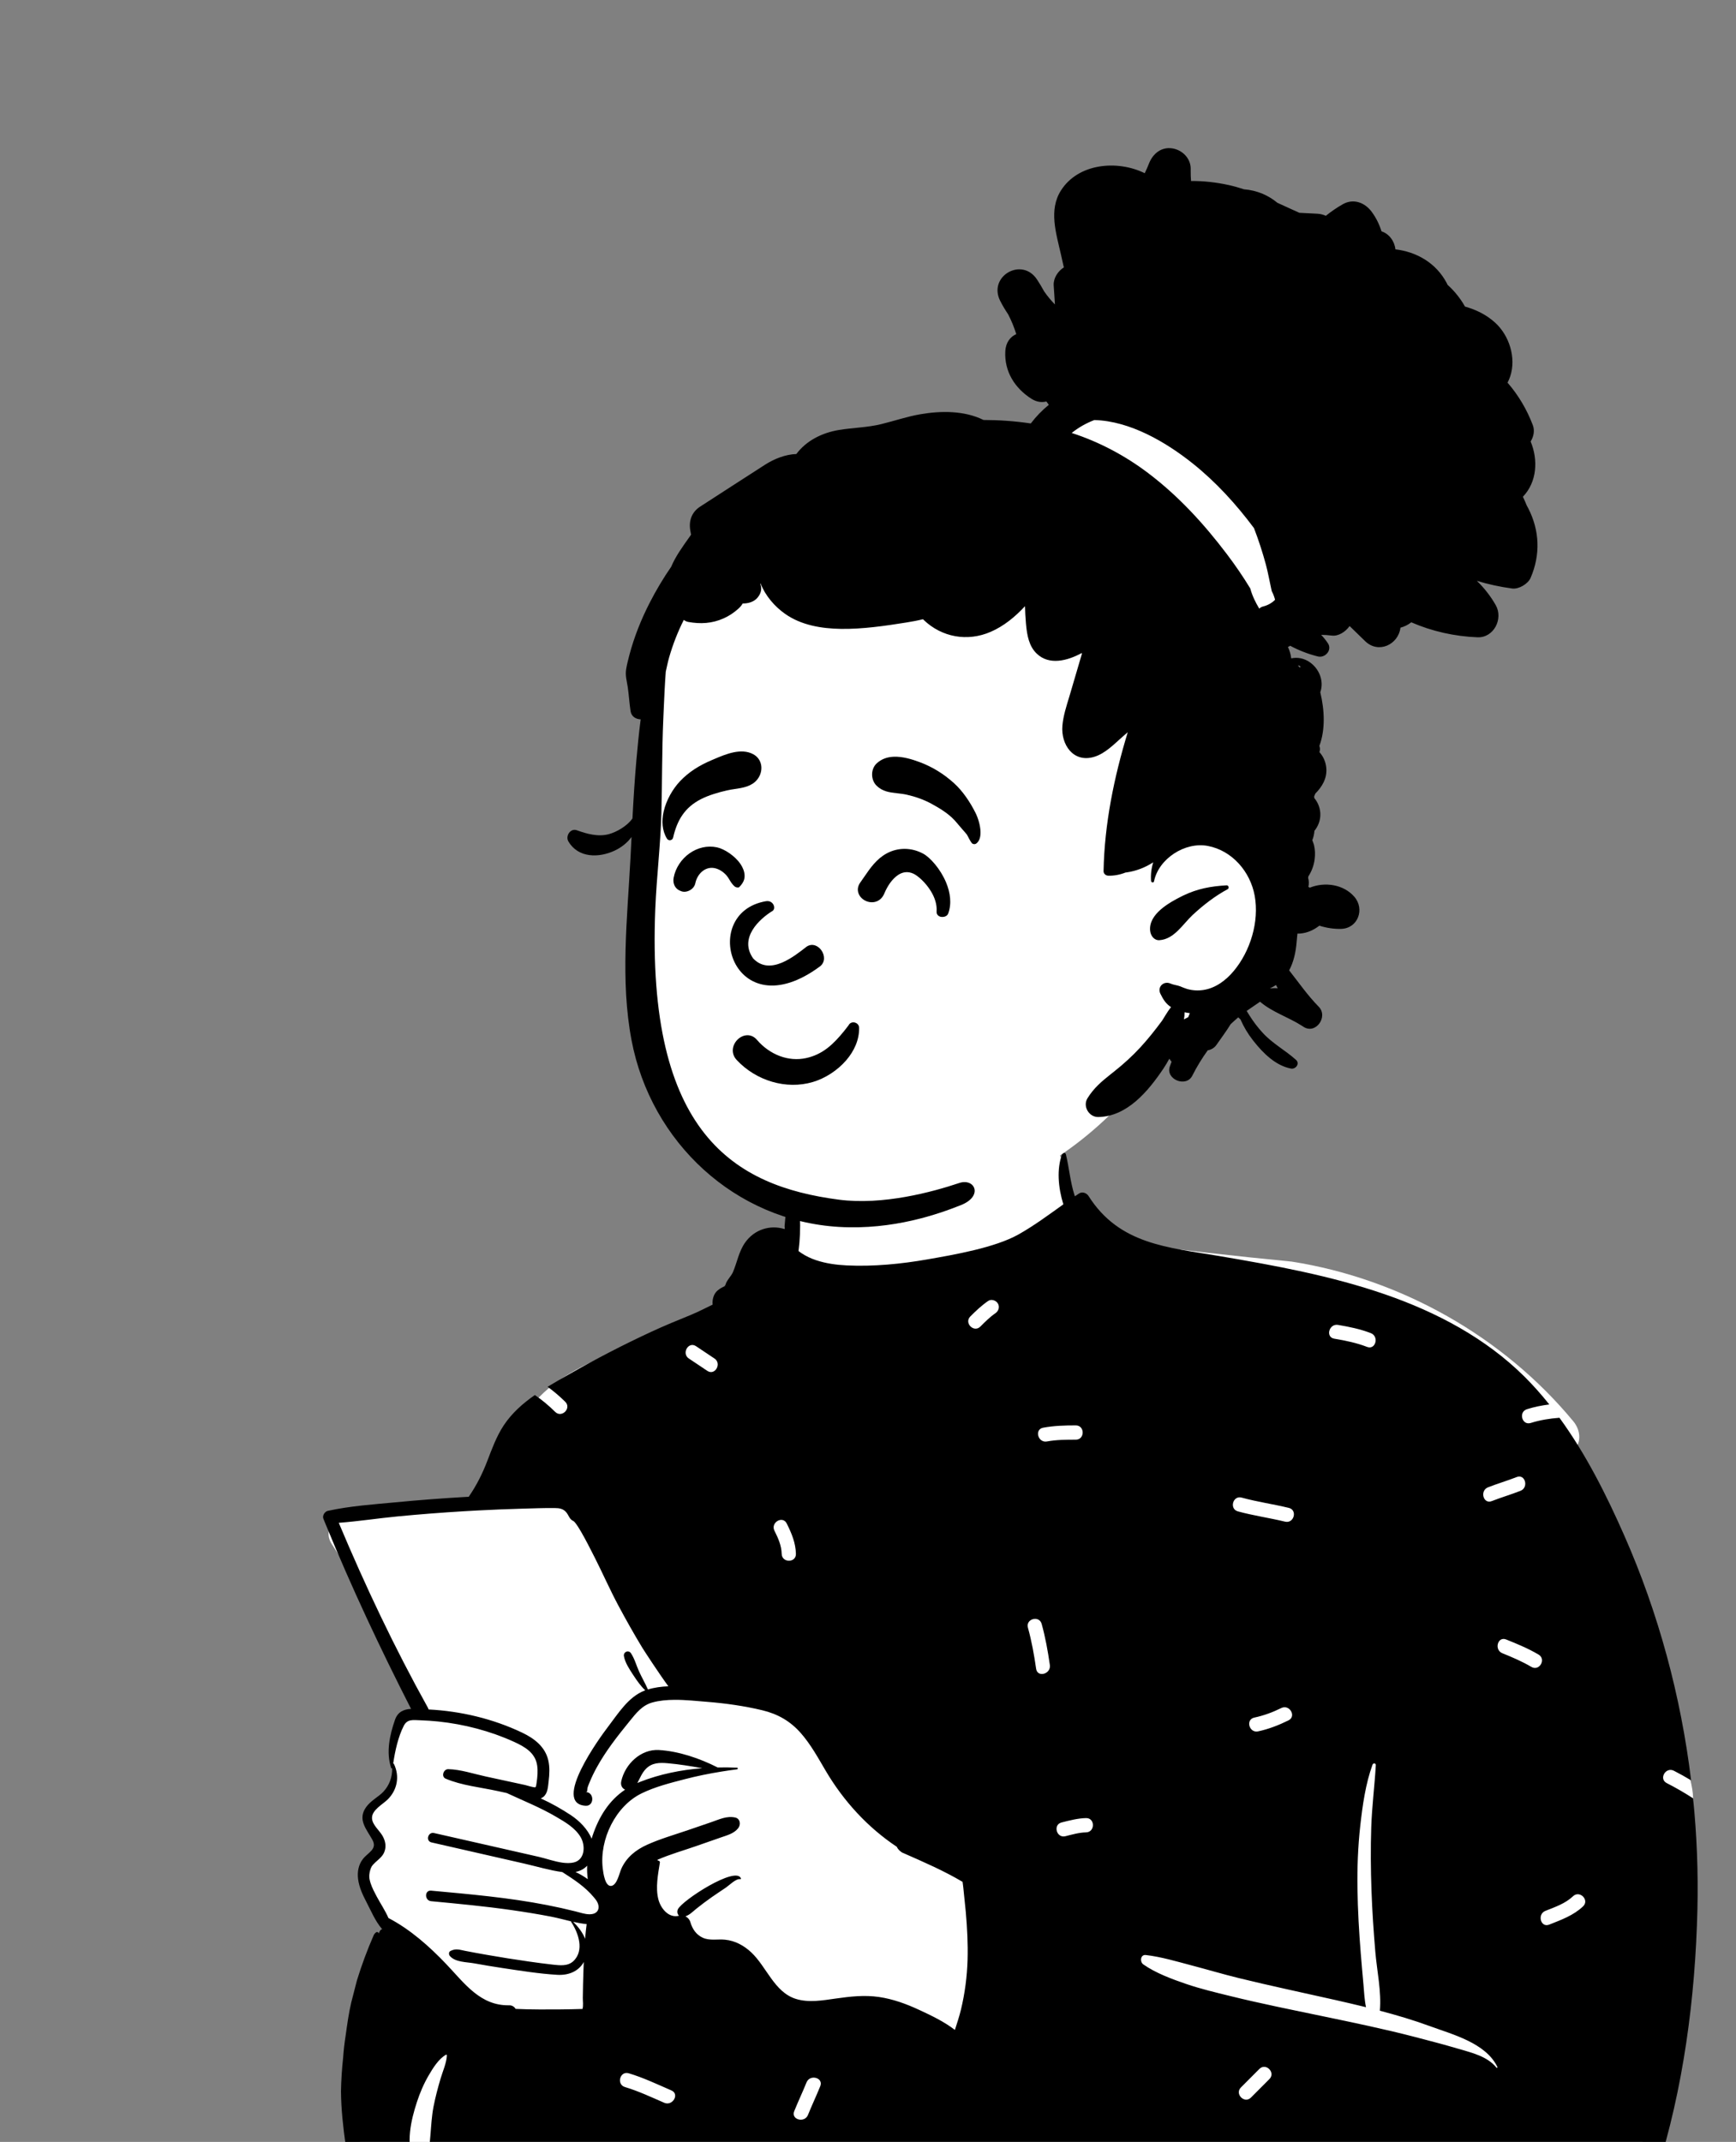 <svg width="304" height="375" viewBox="0 0 304 375" fill="none" xmlns="http://www.w3.org/2000/svg">
<rect x="0" y="0" width="304" height="375" fill="#808080" stroke="none"/>
<path fill-rule="evenodd" clip-rule="evenodd" d="M86.909 261.081C89.625 250.519 92.123 246.042 96.948 242.371C101.461 238.937 108.049 236.054 117.661 233.947C127.674 232.192 127.958 226.976 130.468 218.591C131.2 216.07 134.829 215.4 136.396 217.217C136.617 216.978 136.847 216.759 137.085 216.561C136.872 215.359 138.618 211.913 138.56 210.763C137.951 198.761 141.867 192.734 151.641 190.493C153.766 190.006 168.205 189.719 170.277 190.293C179.338 192.805 188.257 200.778 186.892 210.384C189.736 214.11 192.52 216.384 196.908 217.585C206.673 218.827 216.437 219.933 226.205 220.879C245.324 223.885 263.251 234.031 275.503 248.827C276.633 250.193 276.96 252.047 275.962 253.504C276.744 256.859 281.142 264.996 277.681 267.296C283.372 280.94 296.464 307.312 296.489 314.846C296.592 346.496 293.182 387.694 262.027 405.21C260.78 406.439 260.601 407.799 260.061 409.628C258.691 415.39 253.717 419.509 248.272 419.172C221.451 419.77 195.473 416.49 168.651 416.331C156.823 416.261 142.598 418.031 132.323 419.21C122.048 420.389 111.675 419.346 101.815 416.331C100.983 417.643 99.302 418.408 97.597 418.031C87.374 415.995 79.108 409.679 71.908 402.777C69.708 398.765 61.115 387.332 64.531 383.353C61.435 370.232 61.596 356.134 67.097 343.64C66.317 341.349 67.739 338.832 67.097 336.467C66.633 334.756 65.444 334.048 64.845 332.353C64.003 329.968 64.919 326.769 65.867 324.335C66.256 323.122 65.152 321.817 64.845 320.579C63.39 314.741 66.722 315.256 69.124 311.353C69.088 311.341 68.464 308.555 68.466 308.569C68.099 306.58 69.02 304.032 69.824 302.371C70.367 301.249 71.53 300.547 72.686 300.676C71.522 296.713 70.05 293.416 68.466 289.599C65.666 282.87 62.122 276.426 58.101 270.335C56.454 267.841 58.666 264.952 61.33 264.782C69.955 264.233 78.486 262.988 86.909 261.081Z" fill="white"/>
<path fill-rule="evenodd" clip-rule="evenodd" d="M112.081 311.967C115.53 310.611 119.245 309.862 122.978 309.571C120.968 309.218 118.952 308.877 116.92 308.702C115.502 308.58 114.188 308.593 113.122 309.671C112.411 310.389 112.078 311.314 111.61 312.164C111.763 312.095 111.922 312.03 112.081 311.967ZM75.054 299.288C80.704 299.576 86.36 300.922 91.47 303.362C93.561 304.362 95.456 305.806 96.01 308.18C96.291 309.393 96.222 310.646 96.073 311.871C95.961 312.799 95.933 313.983 95.129 314.611C94.992 314.717 94.845 314.798 94.692 314.858C96.578 315.711 98.373 316.736 99.968 317.792C101.426 318.757 102.925 320.244 103.598 321.922C103.655 321.732 103.711 321.554 103.767 321.385C104.913 317.986 106.68 315.202 109.463 313.33C108.971 313.108 108.631 312.583 108.79 311.858C109.451 308.83 112.24 306.199 115.39 306.387C118.84 306.59 122.545 307.849 125.665 309.44C126.802 309.415 127.936 309.43 129.058 309.48C129.251 309.486 129.242 309.749 129.058 309.771C128.148 309.887 127.238 310.015 126.328 310.164C124.165 310.512 122.009 310.952 119.9 311.499C117.369 312.155 114.751 312.814 112.386 313.961C107.799 316.189 104.96 322.013 105.543 327.081C105.64 327.912 105.961 330.424 107.111 330.165C108.083 329.946 108.469 327.912 108.809 327.159C109.719 325.159 111.358 323.853 113.324 322.969C115.633 321.929 118.104 321.226 120.498 320.407C121.853 319.942 123.209 319.476 124.567 319.013C125.957 318.536 127.278 317.876 128.759 318.21C129.653 318.413 129.756 319.482 129.254 320.095C128.491 321.029 127.356 321.304 126.256 321.688C124.804 322.194 123.355 322.701 121.906 323.207C119.666 323.988 117.319 324.647 115.135 325.603L115.203 325.759C115.381 325.709 115.59 325.887 115.555 326.106C115.228 328.128 114.773 330.465 115.278 332.49C115.677 334.096 117.083 335.874 118.908 335.402C118.622 335.139 118.516 334.686 118.709 334.268C119.432 332.718 128.905 326.6 129.75 328.872C129.778 328.953 129.691 329.012 129.622 329C128.902 328.85 127.696 330.081 127.12 330.471C126.288 331.034 125.443 331.584 124.62 332.162C123.72 332.793 122.841 333.456 121.984 334.139C121.311 334.677 120.803 335.236 120.03 335.508C120.435 335.702 120.757 336.061 120.893 336.52C121.242 337.717 121.915 338.733 123.084 339.261C124.309 339.811 125.689 339.464 126.979 339.598C128.737 339.776 130.27 340.614 131.551 341.811C134.24 344.329 135.589 348.766 139.351 349.956C141.597 350.666 144.09 350.219 146.365 349.897C148.905 349.537 151.379 349.253 153.937 349.628C156.387 349.988 158.702 350.837 160.94 351.875C163.037 352.846 165.355 353.947 167.216 355.396C167.599 354.212 167.985 353.04 168.279 351.831C168.97 348.972 169.344 346.06 169.435 343.123C169.518 340.326 169.363 337.517 169.123 334.733C169.004 333.343 168.817 331.959 168.699 330.568C168.668 330.218 168.605 329.843 168.559 329.469C165.237 327.503 161.747 325.997 158.229 324.447C158.219 324.444 158.21 324.438 158.2 324.435C158.091 324.385 157.985 324.338 157.876 324.291C157.879 324.285 157.883 324.279 157.889 324.272C157.487 324.025 157.206 323.697 157.038 323.328C151.968 319.957 147.73 315.355 144.57 309.986C143.246 307.737 141.971 305.403 140.239 303.431C138.394 301.328 136.203 300.078 133.492 299.428C130.323 298.666 127.057 298.21 123.81 297.95C122.037 297.81 120.055 297.591 118.123 297.601C116.777 297.61 115.459 297.725 114.25 298.06C112.458 298.553 111.411 299.919 110.286 301.3C109.211 302.625 108.142 303.953 107.138 305.334C106.188 306.643 105.291 307.996 104.511 309.415C104.044 310.264 103.611 311.14 103.246 312.042C103.119 312.361 102.95 312.724 102.872 313.055C102.794 313.389 102.938 313.742 102.564 313.742C104.106 313.764 104.091 316.236 102.558 316.145C96.556 315.795 105.153 304.047 106.41 302.409C108.189 300.091 110.024 297.066 112.872 295.988C112.913 295.973 112.956 295.957 112.997 295.944C112.168 295.157 111.514 294.214 110.887 293.254C110.242 292.267 109.473 291.136 109.261 289.964C109.127 289.218 110.052 288.792 110.491 289.445C111.13 290.398 111.439 291.604 111.916 292.651C112.402 293.714 112.994 294.716 113.461 295.788C114.586 295.441 115.801 295.282 117.039 295.229C115.477 293.111 112.81 289.023 112.489 288.499C111.012 286.068 109.606 283.562 108.263 281.053C106.812 278.334 105.568 275.503 104.178 272.754C103.39 271.195 102.595 269.623 101.719 268.111C101.417 267.592 101.093 267.073 100.725 266.601C100.654 266.508 100.563 266.43 100.479 266.342C100.383 266.289 100.283 266.23 100.227 266.199C99.722 265.908 99.544 265.233 99.189 264.805C98.622 264.115 97.955 264.033 97.101 264.024C95.282 264.005 93.455 264.077 91.638 264.127C88.968 264.202 86.3 264.308 83.633 264.449C82.826 264.492 82.022 264.536 81.215 264.586C77.335 264.818 73.459 265.12 69.591 265.492C66.17 265.82 62.748 266.355 59.324 266.611C63.96 277.657 69.102 288.502 74.924 298.969C74.982 299.075 75.026 299.182 75.054 299.288ZM100.781 327.743C101.529 328.087 102.255 328.515 102.931 329.003C102.819 328.244 102.791 327.443 102.822 326.64C102.264 327.24 101.551 327.584 100.781 327.743ZM68.856 308.743C68.909 308.749 68.958 308.777 68.983 308.83C70.018 310.971 69.585 313.361 67.896 315.039C67.011 315.914 65.082 316.901 65.144 318.338C65.198 319.501 66.459 320.476 66.998 321.435C67.5 322.329 67.687 323.31 67.285 324.279C66.771 325.519 65.334 326.012 64.842 327.231C64.219 328.778 65.231 330.643 65.942 331.99C66.603 333.236 67.457 334.483 68.024 335.802C71.822 337.774 75.222 340.798 78.145 343.87C81.345 347.229 84.091 351.181 89.173 351.081C89.681 351.072 90.068 351.341 90.298 351.712C91.713 351.778 93.131 351.806 94.546 351.812C97.032 351.825 99.519 351.8 102.003 351.722C102.177 351.119 102.049 350.3 102.059 349.791C102.09 348.15 102.105 346.513 102.174 344.872C102.193 344.417 102.211 343.957 102.23 343.501C101.336 345.122 99.591 345.86 97.603 345.747C94.405 345.56 91.189 345.035 88.024 344.563C86.356 344.316 84.692 344.035 83.031 343.735C81.666 343.491 79.74 343.554 78.787 342.457C78.562 342.201 78.55 341.733 78.902 341.56C79.846 341.095 80.442 341.354 81.48 341.554C82.745 341.801 84.013 342.035 85.284 342.254C87.725 342.679 90.17 343.073 92.623 343.42C94.019 343.616 95.418 343.81 96.817 343.963C98.039 344.094 99.416 344.273 100.401 343.351C102.386 341.489 101.273 338.367 100.018 336.486C99.993 336.449 99.993 336.414 100.002 336.383C98.818 336.105 97.637 335.78 96.459 335.552C94.193 335.114 91.912 334.746 89.628 334.418C84.935 333.746 80.211 333.302 75.493 332.856C74.325 332.743 74.312 330.9 75.493 331.009C82.271 331.631 89.083 332.221 95.77 333.53C97.447 333.855 99.111 334.224 100.765 334.639C101.548 334.833 102.386 335.137 103.205 335.146C103.255 335.146 103.305 335.146 103.355 335.142C104.96 335.093 105.194 333.715 104.312 332.568C104.203 332.427 104.09 332.287 103.975 332.153C102.417 330.29 100.476 329.046 98.475 327.759C96.234 327.453 94 326.772 91.806 326.272C86.39 325.034 80.975 323.797 75.555 322.563C74.493 322.319 74.945 320.682 76.007 320.922C80.121 321.857 84.234 322.791 88.348 323.725L94.368 325.094C95.571 325.366 97.073 325.912 98.488 326.11C99.186 326.206 99.862 326.219 100.473 326.075C102.445 325.607 102.545 323.135 101.694 321.666C100.741 320.017 98.939 318.985 97.341 318.051C94.57 316.429 91.623 315.264 88.743 313.92C88.232 313.808 87.721 313.695 87.21 313.583C84.237 312.927 80.841 312.605 78.042 311.402C77.204 311.046 77.662 309.721 78.491 309.74C80.663 309.787 82.935 310.561 85.057 311.021C87.353 311.521 89.653 312.017 91.95 312.514C92.18 312.564 93.545 313.002 93.751 312.905C93.882 312.842 93.928 312.386 93.972 312.086C94.113 311.099 94.215 310.062 94.062 309.071C93.726 306.849 91.878 305.806 90.008 304.953C85.845 303.056 81.28 301.869 76.737 301.394C75.689 301.284 74.642 301.216 73.589 301.181C72.352 301.144 71.333 300.925 70.707 302.147C69.722 304.072 69.18 306.547 68.856 308.743ZM74.638 378.529C75.545 375.383 75.298 372.024 75.919 368.816C76.24 367.16 76.678 365.518 77.156 363.902C77.542 362.596 78.185 361.208 78.258 359.845C78.263 359.755 78.156 359.702 78.082 359.744C76.802 360.479 75.82 362.068 75.09 363.314C74.216 364.806 73.549 366.369 73.011 368.011C71.938 371.284 71.057 375.231 72.441 378.529C72.852 379.511 74.298 379.707 74.638 378.529ZM102.673 336.861C101.906 336.786 101.139 336.639 100.373 336.467C101.23 337.305 102.021 338.314 102.461 339.433C102.529 338.574 102.617 337.717 102.732 336.864C102.713 336.864 102.691 336.864 102.673 336.861ZM110.04 402.343C111.392 401.398 112.377 400.075 113.524 398.908C114.651 397.761 112.888 395.993 111.761 397.141C110.783 398.136 109.933 399.38 108.782 400.185C108.228 400.572 107.972 401.272 108.335 401.895C108.656 402.445 109.488 402.73 110.04 402.343ZM117.579 365.99C115.111 364.92 112.684 363.755 110.102 362.984C108.558 362.523 107.905 364.936 109.439 365.394C111.817 366.104 114.048 367.163 116.321 368.148C117.78 368.78 119.048 366.626 117.579 365.99ZM143.64 365.241C144.243 363.748 141.83 363.105 141.236 364.577C140.551 366.271 139.766 367.922 139.082 369.616C138.479 371.109 140.891 371.752 141.486 370.28C142.17 368.586 142.955 366.935 143.64 365.241ZM169.363 395.056C169.765 395.593 170.435 395.884 171.068 395.504C171.598 395.186 171.922 394.338 171.515 393.794C170.327 392.206 169.123 390.637 167.731 389.222C166.602 388.074 164.84 389.843 165.968 390.989C167.211 392.253 168.301 393.637 169.363 395.056ZM173.04 227.768C171.896 228.551 170.893 229.503 169.916 230.483C168.779 231.622 170.542 233.389 171.679 232.25C172.503 231.425 173.333 230.587 174.298 229.926C174.856 229.544 175.106 228.834 174.746 228.216C174.422 227.662 173.596 227.387 173.04 227.768ZM135.617 267.993C136.264 269.292 136.847 270.565 136.884 272.041C136.923 273.65 139.416 273.651 139.376 272.041C139.329 270.109 138.618 268.434 137.77 266.731C137.053 265.29 134.903 266.557 135.617 267.993ZM121.887 235.687C120.547 234.791 119.3 236.957 120.628 237.845C121.705 238.565 122.783 239.285 123.86 240.005C125.199 240.9 126.446 238.734 125.118 237.846C124.041 237.127 122.964 236.407 121.887 235.687ZM181.442 292.171C181.671 293.759 184.073 293.08 183.846 291.507C183.496 289.075 183.068 286.676 182.41 284.307C181.98 282.757 179.575 283.42 180.006 284.972C180.664 287.34 181.092 289.74 181.442 292.171ZM190.183 320.805C191.788 320.771 191.788 318.271 190.183 318.305C188.731 318.336 187.303 318.719 185.903 319.069C184.344 319.46 185.009 321.87 186.565 321.48C187.75 321.183 188.955 320.831 190.183 320.805ZM193.409 378.485C193.96 378.754 194.526 378.996 195.083 379.251C196.199 379.763 197.314 380.275 198.429 380.788C200.752 381.858 203.074 382.93 205.393 384.007C210.036 386.162 214.715 388.241 219.37 390.372C224.116 392.546 228.85 394.749 233.578 396.963C235.805 398.006 238.049 399.011 240.289 400.026C242.204 400.894 244.572 402.412 246.674 402.555C246.782 402.562 246.819 402.425 246.757 402.355C245.963 401.449 244.696 400.922 243.652 400.333C242.585 399.732 241.499 399.166 240.418 398.592C238.163 397.394 235.906 396.206 233.63 395.051C229.077 392.741 224.516 390.447 219.954 388.156C215.3 385.82 210.653 383.468 205.959 381.215C203.749 380.154 201.537 379.096 199.324 378.042C198.125 377.471 196.925 376.9 195.725 376.331C195.207 376.085 194.694 375.82 194.164 375.6C193.46 375.308 192.925 375.367 192.199 375.188C191.015 374.894 190.502 376.404 191.411 377.062C192.16 377.603 192.554 378.066 193.409 378.485ZM210.052 404.116C210.308 403.493 209.772 402.735 209.182 402.578C208.474 402.391 207.907 402.823 207.648 403.451C206.965 405.118 205.991 406.648 204.738 407.939C203.618 409.094 205.38 410.862 206.501 409.707C208.071 408.088 209.199 406.196 210.052 404.116ZM222.296 363.993C223.432 362.853 221.669 361.086 220.533 362.225L217.302 365.465C216.166 366.604 217.929 368.372 219.065 367.232L222.296 363.993ZM255.443 358.711C257.766 359.394 260.475 360.022 262.058 362.009C262.136 362.106 262.266 361.982 262.219 361.885C260.192 357.67 254.378 356.192 250.352 354.716C247.505 353.671 244.583 352.805 241.637 352.032C241.932 348.662 241.12 345.05 240.837 341.697C240.536 338.116 240.291 334.527 240.165 330.936C240.036 327.272 240.005 323.584 240.125 319.919C240.245 316.268 240.718 312.662 240.925 309.023C240.945 308.671 240.456 308.654 240.351 308.945C239.127 312.322 238.605 316.062 238.206 319.623C237.796 323.291 237.66 326.948 237.713 330.637C237.767 334.43 237.987 338.215 238.289 341.996C238.432 343.788 238.598 345.578 238.755 347.369C238.874 348.735 238.93 350.091 239.208 351.414C237.431 350.977 235.65 350.564 233.875 350.161C228.214 348.881 222.529 347.692 216.892 346.307C214.125 345.627 211.397 344.813 208.642 344.09C206.049 343.409 203.311 342.584 200.648 342.28C199.697 342.171 199.576 343.475 200.205 343.917C202.37 345.441 205.245 346.502 207.745 347.355C210.254 348.211 212.862 348.827 215.434 349.461C220.797 350.784 226.211 351.865 231.617 352.991C237.016 354.117 242.425 355.233 247.762 356.622C250.333 357.29 252.895 357.961 255.443 358.711ZM268.172 291.838C269.56 292.655 270.813 290.494 269.43 289.679C267.62 288.614 265.692 287.814 263.747 287.034C262.255 286.435 261.613 288.854 263.085 289.444C264.832 290.146 266.546 290.881 268.172 291.838ZM273.197 384.705C274.589 385.515 275.843 383.354 274.455 382.547C272.506 381.415 270.372 380.659 268.352 379.668C266.916 378.962 265.653 381.119 267.094 381.826C269.114 382.817 271.248 383.573 273.197 384.705ZM275.458 331.989C274.112 333.271 272.316 333.874 270.623 334.548C269.147 335.134 269.794 337.551 271.286 336.958C273.395 336.119 275.544 335.353 277.221 333.757C278.387 332.646 276.621 330.882 275.458 331.989ZM260.572 260.397C259.092 260.979 259.74 263.396 261.234 262.808C262.892 262.156 264.603 261.66 266.26 261.008C267.739 260.426 267.092 258.01 265.597 258.597C263.94 259.249 262.229 259.745 260.572 260.397ZM234.31 231.961C232.738 231.695 232.069 234.104 233.647 234.372C235.606 234.703 237.534 235.091 239.391 235.811C240.891 236.393 241.534 233.975 240.054 233.401C238.196 232.681 236.268 232.292 234.31 231.961ZM225.633 301.197C227.075 300.486 225.81 298.331 224.375 299.038C222.863 299.784 221.297 300.36 219.647 300.712C218.076 301.048 218.745 303.457 220.31 303.123C222.167 302.726 223.933 302.035 225.633 301.197ZM217.438 262.197C215.886 261.771 215.23 264.183 216.775 264.608C219.494 265.354 222.293 265.743 225.032 266.407C226.593 266.786 227.254 264.375 225.695 263.997C222.956 263.332 220.157 262.944 217.438 262.197ZM182.672 249.959C181.094 250.251 181.767 252.66 183.335 252.369C185.004 252.06 186.696 252.055 188.388 252.054C189.995 252.053 189.992 249.553 188.388 249.554C186.465 249.555 184.567 249.607 182.672 249.959ZM69.286 263.018C73.359 262.627 77.438 262.315 81.523 262.08C81.713 262.071 81.9 262.058 82.091 262.049C82.112 262.005 82.14 261.964 82.168 261.921C83.502 259.958 84.483 257.997 85.334 255.778C86.147 253.666 86.936 251.488 88.189 249.582C89.617 247.41 91.546 245.711 93.66 244.239C94.943 245.103 96.133 246.116 97.222 247.189C98.367 248.317 100.13 246.55 98.984 245.421C98.017 244.467 96.984 243.587 95.892 242.791C97.153 242.023 98.439 241.301 99.694 240.583C104.396 237.893 109.21 235.405 114.125 233.131C116.409 232.071 118.721 231.131 121.049 230.178C122.302 229.666 123.539 229.006 124.791 228.413C124.701 227.525 124.966 226.532 125.645 225.947C126.147 225.519 126.536 225.36 127.135 225.057C127.269 225.01 127.35 224.982 127.387 224.966C127.359 224.972 127.278 224.997 127.144 225.041C126.826 225.188 126.801 225.144 127.069 224.913C127.085 224.407 128.079 223.339 128.306 222.817C129.098 221.026 129.344 219.133 130.513 217.501C132.124 215.255 134.829 214.405 137.35 215.167C137.611 212.465 137.68 209.643 138.696 207.231C138.724 207.166 138.814 207.137 138.855 207.209C139.914 209.019 140.005 211.034 140.086 213.121C140.164 215.08 140.089 217.083 139.833 219.029C139.995 219.154 140.16 219.273 140.332 219.389C141.136 219.92 142.002 220.329 142.912 220.633C144.645 221.207 146.461 221.457 148.278 221.545C152.968 221.77 157.801 221.295 162.413 220.489C167.078 219.673 174.23 218.448 178.381 216.108C181.12 214.565 183.647 212.68 186.209 210.855C185.28 207.856 185.043 204.631 185.978 202.097C186.09 201.794 186.564 201.738 186.654 202.097C187.24 204.516 187.411 206.947 188.19 209.337C188.203 209.371 188.215 209.409 188.228 209.443C188.471 209.278 188.714 209.115 188.957 208.953C189.518 208.581 190.281 208.859 190.618 209.39C196 217.892 204.522 218.379 213.472 219.898C223.267 221.56 233.11 223.354 242.528 226.607C251.533 229.719 260.14 234.25 266.959 241.017C268.502 242.55 269.945 244.182 271.308 245.887C269.99 246.053 268.682 246.313 267.392 246.719C265.864 247.2 266.521 249.613 268.055 249.13C269.713 248.607 271.39 248.349 273.084 248.22C277.717 254.575 281.329 261.78 284.453 268.873C290.444 282.471 294.344 296.953 296.139 311.697C295.154 311.105 294.15 310.541 293.122 310.017C291.694 309.288 290.434 311.445 291.864 312.175C293.452 312.985 294.995 313.878 296.489 314.846C297.142 321.3 297.395 327.795 297.242 334.28C296.877 349.74 294.796 365.654 290.087 380.405C287.778 387.645 284.718 394.826 280.159 400.944C278.096 403.715 275.752 406.214 272.991 408.298C271.655 409.311 270.24 410.214 268.747 410.976C266.825 411.964 264.319 412.289 262.661 413.685C262.116 414.145 261.695 414.751 261.377 415.435C261.561 416.735 261.583 418.038 261.228 419.338C261.116 419.744 260.81 420.075 260.433 420.234C260.427 420.347 260.427 420.456 260.427 420.563C260.427 420.613 260.352 420.625 260.343 420.575C260.327 420.478 260.312 420.381 260.296 420.282C260.175 420.322 260.047 420.341 259.916 420.341C255.182 420.359 250.443 420.243 245.703 420.082C246.07 418.956 246.467 417.84 246.848 416.714C247.365 415.185 244.957 414.535 244.444 416.05C243.998 417.366 243.532 418.671 243.117 419.991C238.039 419.802 232.962 419.575 227.894 419.407C217.115 419.047 206.339 418.928 195.557 418.701C178.814 418.345 161.948 417.616 145.179 418.329C144.599 417.095 143.95 415.889 143.334 414.671C142.608 413.235 140.458 414.501 141.182 415.933C141.61 416.779 142.053 417.614 142.474 418.458C139.077 418.635 135.684 418.869 132.299 419.188C126.521 419.731 120.8 420.697 115.028 421.297C109.161 421.909 103.421 421.8 97.599 420.828C96.552 420.653 95.935 420.019 95.68 419.231C95.671 419.228 95.664 419.222 95.658 419.213C95.359 418.863 95.078 418.572 94.789 418.319C94.443 418.094 94.069 417.903 93.629 417.735C92.81 417.422 91.956 417.232 91.09 417.104C90.136 416.96 89.17 416.947 88.217 416.829C87.413 416.726 86.627 416.572 85.842 416.385C84.43 416.048 83.09 415.607 81.757 415.023C80.594 414.514 79.544 413.782 78.553 412.985C76.503 411.482 74.727 409.564 73.175 407.57C72.271 406.405 71.42 405.196 70.647 403.937C69.301 401.756 68.154 399.49 66.995 397.206C66.575 396.529 66.191 395.836 65.84 395.129C68.105 394.459 70.392 393.914 72.794 393.875C74.4 393.849 74.399 391.349 72.794 391.375C70.04 391.419 67.434 392.065 64.846 392.833C64.719 392.497 64.599 392.159 64.487 391.816C64.178 391.101 63.923 390.366 63.711 389.623C63.587 389.285 63.462 388.948 63.337 388.61C63.056 387.442 62.776 386.27 62.492 385.098C61.928 383.224 61.483 381.321 61.156 379.393C60.881 378.124 60.669 376.846 60.526 375.553C60.09 372.419 59.734 369.291 59.71 366.123C59.747 364.17 59.872 362.22 60.084 360.28C60.174 358.961 60.327 357.649 60.532 356.346C60.8 354.409 61.065 352.49 61.511 350.578C61.844 349.285 62.178 347.991 62.511 346.697C63.343 344.001 64.325 341.357 65.456 338.773C65.518 338.611 65.833 338.254 66.023 338.251C66.166 338.248 66.366 338.379 66.301 338.555C66.294 338.57 66.288 338.589 66.282 338.604C66.347 338.458 66.409 338.308 66.475 338.161C66.531 338.023 66.749 337.749 66.917 337.752C66.927 337.752 66.936 337.752 66.948 337.755C66.905 337.724 66.864 337.683 66.824 337.636C65.705 336.308 64.979 334.561 64.178 333.024C63.514 331.755 62.888 330.418 62.707 328.984C62.549 327.725 62.764 326.484 63.552 325.466C64.449 324.306 66.138 323.763 65.2 322.088C64.135 320.182 62.567 318.529 64.128 316.364C64.923 315.261 66.182 314.655 67.117 313.695C68.192 312.586 68.703 311.102 68.675 309.586C68.609 309.624 68.522 309.605 68.491 309.511C67.587 306.774 68.242 303.769 69.167 301.103C69.672 299.657 70.741 299.26 71.984 299.188C66.6 288.643 61.561 277.928 57.07 266.967C56.921 266.608 56.774 266.249 56.628 265.889C56.41 265.351 56.871 264.636 57.404 264.517C61.286 263.664 65.331 263.392 69.286 263.018Z" fill="black"/>
<path fill-rule="evenodd" clip-rule="evenodd" d="M114.208 132.407C114.949 122.8 113.801 112.732 117.495 103.601C123.936 88.451 141.996 83.4 155.998 77.632C161.607 75.971 180.481 75.738 187.049 73.539C201.913 68.561 205.465 62.63 217.276 72.108C219.269 73.727 220.517 75.487 221.427 77.891L221.389 77.901C221.649 78.904 221.371 79.904 220.785 80.668C225.906 85.917 228.049 93.786 225.422 100.773C216.847 118.954 217.25 128.785 220.013 148.331C223.621 166.579 215.376 173.245 201.722 183.173C202.278 184.254 202.394 185.691 201.669 186.644C185.88 208.891 156.11 219.513 130.603 208.221C120.249 203.601 115.627 192.545 112.989 182.569C109.916 171.399 108.972 159.628 111.474 148.25C112.483 142.987 113.797 137.763 114.208 132.407Z" fill="white"/>
<path fill-rule="evenodd" clip-rule="evenodd" d="M205.282 25.977C203.366 25.688 201.918 26.881 201.23 28.561L201.194 28.652C200.972 29.223 200.726 29.78 200.461 30.326C195.666 27.967 188.822 28.573 185.787 33.351C183.621 36.763 184.943 40.812 185.759 44.431L186.295 46.815C185.259 47.476 184.478 48.66 184.514 49.886L184.519 49.98L184.737 53.305C184.045 52.602 183.413 51.836 182.849 51.021C182.459 50.305 182.038 49.602 181.587 48.921C178.928 44.912 172.961 48.396 175.155 52.689C175.575 53.517 176.049 54.301 176.557 55.058C177.13 56.173 177.601 57.32 177.962 58.498C176.925 58.951 176.127 59.957 176.043 61.475C175.847 65.022 177.704 67.981 180.658 69.84C181.527 70.387 182.425 70.493 183.238 70.29C183.381 70.484 183.525 70.677 183.662 70.874C182.484 71.834 181.421 72.927 180.508 74.139C177.76 73.727 174.996 73.533 172.232 73.527C168.854 71.868 164.809 71.902 161.179 72.524C158.841 72.924 156.598 73.702 154.298 74.261C151.874 74.849 149.412 74.871 146.959 75.27C143.868 75.774 141.157 77.205 139.452 79.489C137.58 79.545 135.61 80.314 133.977 81.357C130.176 83.788 126.396 86.254 122.603 88.7C121.148 89.639 120.604 91.139 120.871 92.811L120.889 92.918L121.017 93.612L120.717 94.039C119.556 95.682 118.294 97.403 117.542 99.217C116.153 101.227 114.897 103.333 113.784 105.504C112.285 108.422 111.048 111.516 110.21 114.69C110.001 115.493 109.792 116.303 109.655 117.121C109.459 118.277 109.761 119.174 109.926 120.283C110.132 121.689 110.207 123.114 110.425 124.523C110.572 125.458 111.363 125.917 112.192 125.942C111.88 128.32 111.656 130.713 111.441 133.088C111.139 136.481 110.933 139.884 110.755 143.287C109.839 144.621 107.966 145.677 106.614 146.043C104.741 146.546 102.778 145.999 101.008 145.358C99.895 144.955 98.982 146.358 99.525 147.296C101.229 150.239 104.875 150.226 107.636 148.923C108.805 148.374 109.83 147.577 110.59 146.539C110.544 147.527 110.494 148.514 110.444 149.505L110.397 150.402C109.836 160.879 108.624 171.717 110.587 182.091C113.987 200.061 128.818 213.743 146.934 214.805C156.441 215.363 164.358 212.547 168.295 210.977C172.232 209.406 170.702 206.204 167.969 207.119C163.261 208.696 154.612 211.046 146.872 210.031C128.63 207.64 113.161 198.498 114.75 159.122C114.976 153.538 115.67 147.952 115.819 142.368C115.963 136.909 115.91 131.448 116.15 125.992L116.23 124.131C116.323 121.956 116.423 119.771 116.586 117.593C116.782 116.75 116.944 115.893 117.184 115.065C117.835 112.813 118.686 110.622 119.743 108.532C119.976 108.71 120.238 108.838 120.522 108.888C122.675 109.275 124.694 109.166 126.71 108.266C127.651 107.851 128.48 107.298 129.253 106.613C129.621 106.291 129.867 105.979 130.06 105.654C131.036 105.67 132.011 105.376 132.622 104.673C133.318 103.872 133.434 103.044 133.161 102.278L133.133 102.201L133.201 102.176C134.024 104.311 135.663 106.188 137.461 107.457C140.303 109.469 143.859 110.05 147.268 110.104C151.032 110.16 155.002 109.579 158.717 108.985C159.698 108.829 160.674 108.651 161.63 108.41C161.668 108.447 161.705 108.491 161.746 108.529C164.934 111.588 169.418 112.375 173.463 110.628C175.8 109.619 177.76 107.994 179.492 106.132C179.517 107.107 179.567 108.082 179.651 109.047L179.686 109.431C179.859 111.229 180.191 113.136 181.546 114.434C183.737 116.537 186.915 115.693 189.442 114.325C189.439 114.39 189.439 114.459 189.439 114.528C188.757 116.853 188.071 119.18 187.386 121.508L187.238 122.004C186.74 123.657 186.193 125.312 186.043 127.042C185.756 130.348 187.95 133.613 191.614 132.504C193.537 131.924 195.077 130.303 196.554 129.005L197.485 128.198C195.077 136.094 193.406 144.271 193.25 152.51C193.241 152.957 193.624 153.295 194.048 153.31C195.039 153.351 196.105 153.154 197.102 152.757C197.158 152.754 197.214 152.751 197.273 152.742C198.975 152.495 200.555 151.879 201.948 150.97C201.627 151.992 201.483 153.089 201.568 154.235C201.589 154.513 202.023 154.61 202.085 154.304C202.889 150.339 207.516 147.342 211.505 148.102C215.787 148.917 218.94 152.61 219.713 156.813C220.542 161.328 218.956 166.549 216.017 170.033C214.665 171.639 212.886 172.98 210.773 173.317C209.807 173.47 208.803 173.417 207.865 173.142C207.467 173.023 207.093 172.858 206.712 172.702C206.158 172.477 205.51 172.442 204.986 172.205C203.799 171.67 202.605 172.767 203.207 173.989C203.73 175.054 204.201 175.773 205.07 176.323C204.366 177.185 203.727 178.385 203.49 178.707C202.281 180.344 201.053 181.891 199.676 183.388C198.274 184.906 196.744 186.294 195.126 187.578L194.447 188.116C192.889 189.355 191.532 190.503 190.433 192.28C189.567 193.683 190.689 195.586 192.312 195.564C197.392 195.492 201.085 191.018 203.715 187.109C204.089 186.55 204.441 185.959 204.768 185.353C204.886 185.544 205.017 185.722 205.164 185.884L204.874 186.665C204.014 188.965 207.719 190.468 208.794 188.321C209.576 186.765 210.483 185.284 211.493 183.884C212.088 183.8 212.671 183.438 212.995 182.969C213.814 181.779 214.734 180.576 215.509 179.307C215.94 178.898 216.382 178.504 216.834 178.12C216.965 178.235 217.099 178.351 217.226 178.473C217.794 179.769 218.495 180.954 219.364 182.069L219.551 182.307C221.216 184.412 223.386 186.566 226.07 187.081C226.89 187.237 227.678 186.215 226.952 185.562C225.073 183.869 222.851 182.716 221.119 180.826C220.265 179.894 219.481 178.869 218.807 177.794L218.654 177.545C218.542 177.36 218.426 177.176 218.308 176.989C219.09 176.454 219.872 175.917 220.654 175.379C222.808 177.224 225.611 178.068 227.993 179.596L228.23 179.751C230.383 181.194 232.652 178.001 230.925 176.248C229.022 174.323 227.434 172.027 225.748 169.888C226.54 168.423 226.916 166.692 227.056 164.942C227.112 164.447 227.155 163.951 227.198 163.456C228.407 163.475 229.623 163.059 230.651 162.344L231.041 162.065C232.29 162.465 233.602 162.659 234.858 162.625C237.812 162.537 239.021 159.153 237.173 157.013C235.288 154.826 231.988 154.348 229.373 155.41C229.289 155.366 229.202 155.319 229.118 155.273C229.243 154.698 229.215 154.176 229.073 153.718L229.114 153.439C229.689 152.554 230.067 151.544 230.21 150.477C230.324 149.632 230.301 148.794 230.106 147.96C230.041 147.682 229.906 147.394 229.803 147.105C230.015 146.567 230.14 146.01 230.179 145.451C230.238 145.38 230.298 145.307 230.354 145.229C231.651 143.402 231.389 141.202 230.154 139.724C230.149 139.63 230.14 139.536 230.127 139.442C230.2 139.279 230.266 139.114 230.326 138.948C231.533 137.728 232.418 136.259 232.253 134.44C232.156 133.37 231.717 132.406 231.053 131.686C231.171 131.336 231.182 130.932 231.04 130.594C232.099 127.767 231.965 124.363 231.203 121.202C231.371 120.721 231.458 120.199 231.439 119.646C231.352 117.299 229.327 115.143 226.927 115.172C226.638 115.174 226.368 115.212 226.108 115.267L226.105 115.211C226.013 114.507 225.819 113.856 225.537 113.272C225.676 113.222 225.804 113.15 225.917 113.054C227.454 113.876 229.081 114.505 230.787 114.933C232.042 115.248 233.326 113.819 232.547 112.638C232.185 112.09 231.786 111.599 231.356 111.149C231.967 111.153 232.588 111.194 233.216 111.275C234.344 111.422 235.603 110.65 236.335 109.607C237.245 110.494 238.158 111.378 239.071 112.263C241.383 114.509 244.877 112.856 245.241 109.894C245.93 109.71 246.572 109.397 247.136 108.951C250.782 110.538 254.705 111.41 258.716 111.575C261.595 111.694 263.278 108.332 261.931 105.957C261.028 104.364 259.906 102.933 258.613 101.689C260.62 102.305 262.692 102.748 264.808 103.033C265.951 103.186 267.569 102.236 268.027 101.183C269.778 97.133 269.628 92.912 267.612 88.972C267.534 88.816 267.447 88.666 267.363 88.516C267.154 87.994 266.927 87.478 266.681 86.972C269.161 84.379 269.376 80.523 268.039 77.295C268.575 76.424 268.781 75.374 268.416 74.424C267.379 71.69 265.883 69.165 263.994 66.997C264.175 66.647 264.334 66.275 264.468 65.875C265.531 62.641 264.3 58.738 261.816 56.486C260.255 55.067 258.46 54.217 256.544 53.673C255.736 52.242 254.699 50.952 253.49 49.864C253.443 49.761 253.396 49.658 253.343 49.555C251.461 45.999 248.033 44.093 244.359 43.653C244.216 42.262 243.281 40.934 241.922 40.503C241.548 39.3 240.991 38.15 240.224 37.107C239.018 35.463 237.014 34.688 235.126 35.766C234.091 36.357 233.1 37.035 232.172 37.785C231.755 37.589 231.282 37.462 230.748 37.421L230.614 37.413L227.541 37.257C226.254 36.685 224.97 36.085 223.683 35.501C222.91 34.86 222.047 34.326 221.106 33.929C220.04 33.482 218.95 33.229 217.856 33.145C216.968 32.854 216.074 32.598 215.164 32.398C213.026 31.929 210.788 31.667 208.57 31.689C208.524 31.113 208.502 30.53 208.506 29.941L208.51 29.645C208.56 27.755 207.055 26.246 205.282 25.977ZM207.436 177.223C207.741 177.288 208.049 177.342 208.358 177.379C208.265 177.61 208.171 177.842 208.081 178.073C207.831 178.213 207.579 178.348 207.327 178.473C207.401 178.048 207.445 177.62 207.436 177.223ZM223.445 172.453L223.652 172.835C223.686 172.898 223.719 172.959 223.752 173.02C223.312 172.986 222.87 172.995 222.433 173.045L222.435 172.999C222.491 172.98 222.547 172.962 222.6 172.936C222.901 172.791 223.181 172.628 223.445 172.453ZM214.793 155.001C212.036 155.162 209.7 155.586 207.193 156.795L206.977 156.901C204.762 158.004 201.097 160.041 201.406 162.962C201.493 163.793 202.094 164.668 203.042 164.603C205.637 164.425 207.121 161.8 208.878 160.163C210.651 158.513 212.83 156.816 214.977 155.682C215.28 155.522 215.161 155.017 214.83 155.001L214.793 155.001ZM227.295 116.509C227.956 116.531 227.734 117.174 227.395 116.637C227.367 116.593 227.332 116.55 227.295 116.509ZM191.635 73.539C197.891 73.704 204.188 77.408 208.875 81.152C212.953 84.41 216.474 88.284 219.592 92.46C220.394 94.54 221.082 96.663 221.664 98.802C222.048 100.214 222.288 101.642 222.608 103.067L222.708 103.504C222.96 103.976 223.148 104.485 223.284 105.01C222.716 105.581 221.979 105.99 221.168 106.184C220.906 106.246 220.689 106.382 220.517 106.561C219.864 105.468 219.293 104.315 218.961 103.092L218.949 103.035C217.693 100.973 216.33 98.975 214.868 97.046C210.835 91.718 206.395 86.863 201.057 82.823C197.009 79.761 192.484 77.361 187.673 75.802C188.85 74.849 190.188 74.095 191.635 73.539Z" fill="black"/>
<path fill-rule="evenodd" clip-rule="evenodd" d="M135.231 189.4C137.526 190.067 139.99 190.126 142.33 189.438C144.452 188.813 146.632 187.439 148.194 185.62C149.581 184.005 150.48 182.041 150.445 179.946C150.441 179.706 150.355 179.507 150.224 179.351C150.083 179.185 149.885 179.07 149.674 179.02C149.456 178.969 149.226 178.987 149.031 179.076C148.853 179.157 148.701 179.294 148.607 179.495C148.366 179.811 148.127 180.122 147.887 180.425C145.957 182.815 144.088 184.601 141.186 185.241C139.611 185.589 138.038 185.435 136.595 184.905C135.05 184.337 133.654 183.339 132.56 182.061C132.065 181.484 131.481 181.248 130.91 181.244C130.263 181.24 129.624 181.541 129.142 182.023C128.669 182.497 128.352 183.14 128.323 183.813C128.298 184.404 128.49 185.021 129.001 185.572C130.686 187.385 132.869 188.714 135.231 189.4ZM135.302 159.469C132.949 160.903 129.363 164.248 131.894 167.803C134.874 170.938 139.164 167.344 141.279 165.718C143.239 164.458 145.441 167.698 143.623 169.17C128.346 180.51 122.146 159.844 134.111 157.783C135.429 157.556 135.918 159.025 135.302 159.469ZM157.314 153.158C158.07 152.673 158.96 152.507 159.946 152.957C160.716 153.308 162.068 154.479 163.008 156.019C163.652 157.072 164.108 158.308 164.013 159.595C163.991 159.894 164.101 160.115 164.275 160.278C164.412 160.406 164.61 160.501 164.843 160.53C165.041 160.555 165.262 160.533 165.442 160.477C165.784 160.369 165.965 160.147 166.034 159.965C166.692 158.212 166.408 156.255 165.67 154.489C164.674 152.107 162.866 150.111 161.68 149.468C159.653 148.366 157.26 148.316 155.229 149.438C153.501 150.393 152.42 151.934 151.345 153.506C151.116 153.84 150.889 154.172 150.655 154.498C150.185 155.151 150.138 155.798 150.32 156.353C150.522 156.968 151.036 157.488 151.678 157.759C152.272 158.01 152.962 158.046 153.572 157.788C154.087 157.57 154.56 157.145 154.859 156.424C155.363 155.21 156.203 153.871 157.314 153.158ZM118.902 155.859C119.42 156.13 119.825 156.211 120.4 156.039C120.718 155.943 121.032 155.76 121.278 155.513C121.521 155.269 121.697 154.965 121.765 154.628C121.934 153.796 122.387 153.017 123.034 152.51C123.587 152.076 124.285 151.846 125.059 151.976C125.894 152.116 126.69 152.653 127.238 153.286C127.422 153.498 127.565 153.739 127.709 153.978C127.98 154.425 128.242 154.84 128.614 155.168C128.756 155.293 128.968 155.38 129.174 155.38C129.258 155.38 129.343 155.366 129.424 155.341C130.255 154.504 130.415 153.87 130.389 153.24C130.36 152.58 130.101 151.911 129.681 151.288C128.697 149.825 126.829 148.625 125.568 148.354C123.842 147.982 122.127 148.428 120.753 149.395C119.338 150.39 118.29 151.935 117.963 153.675C117.885 154.095 117.918 154.547 118.077 154.94C118.233 155.323 118.504 155.651 118.902 155.859ZM153.506 137.561C154.542 138.573 155.769 138.73 157.009 138.87C157.699 138.948 158.249 139.011 158.791 139.133C160.279 139.47 161.75 139.978 163.092 140.708C164.496 141.472 166.025 142.393 167.125 143.574C167.386 143.855 167.633 144.149 167.88 144.445C168.105 144.714 168.322 144.973 168.55 145.223C168.813 145.51 169.062 145.811 169.31 146.111C169.464 146.365 169.494 146.427 169.525 146.492C169.571 146.589 169.625 146.698 169.687 146.815C169.772 146.975 169.871 147.151 169.974 147.31C170.147 147.6 170.239 147.68 170.319 147.716C170.452 147.776 170.578 147.805 170.7 147.789C170.815 147.774 170.923 147.719 171.029 147.629C171.561 147.178 171.718 146.438 171.702 145.653C171.678 144.462 171.239 143.143 170.835 142.332C169.896 140.448 168.593 138.49 167.027 137.083C165.239 135.478 163.284 134.263 161.038 133.426C159.642 132.905 158.026 132.428 156.505 132.488C155.41 132.531 154.365 132.858 153.502 133.672C152.973 134.173 152.718 134.884 152.718 135.595C152.718 136.32 152.982 137.049 153.506 137.561ZM116.795 146.83C116.861 146.938 116.952 147.013 117.053 147.058C117.16 147.105 117.279 147.118 117.393 147.099C117.506 147.08 117.614 147.028 117.699 146.95C117.781 146.874 117.844 146.774 117.872 146.651C118.56 143.622 119.895 141.368 122.746 139.914C124.149 139.199 125.761 138.745 127.288 138.383C127.732 138.277 128.201 138.209 128.673 138.14C130.152 137.924 131.642 137.675 132.607 136.476C133.188 135.754 133.432 134.83 133.294 133.985C133.164 133.19 132.701 132.461 131.858 132.023C129.76 130.936 127.153 132.003 125.034 132.912C124.877 132.98 124.723 133.046 124.572 133.11C122.5 133.987 120.61 135.144 119.057 136.8C117.825 138.113 116.683 140.054 116.223 142.051C115.84 143.713 115.93 145.409 116.795 146.83Z" fill="black"/>
</svg>
